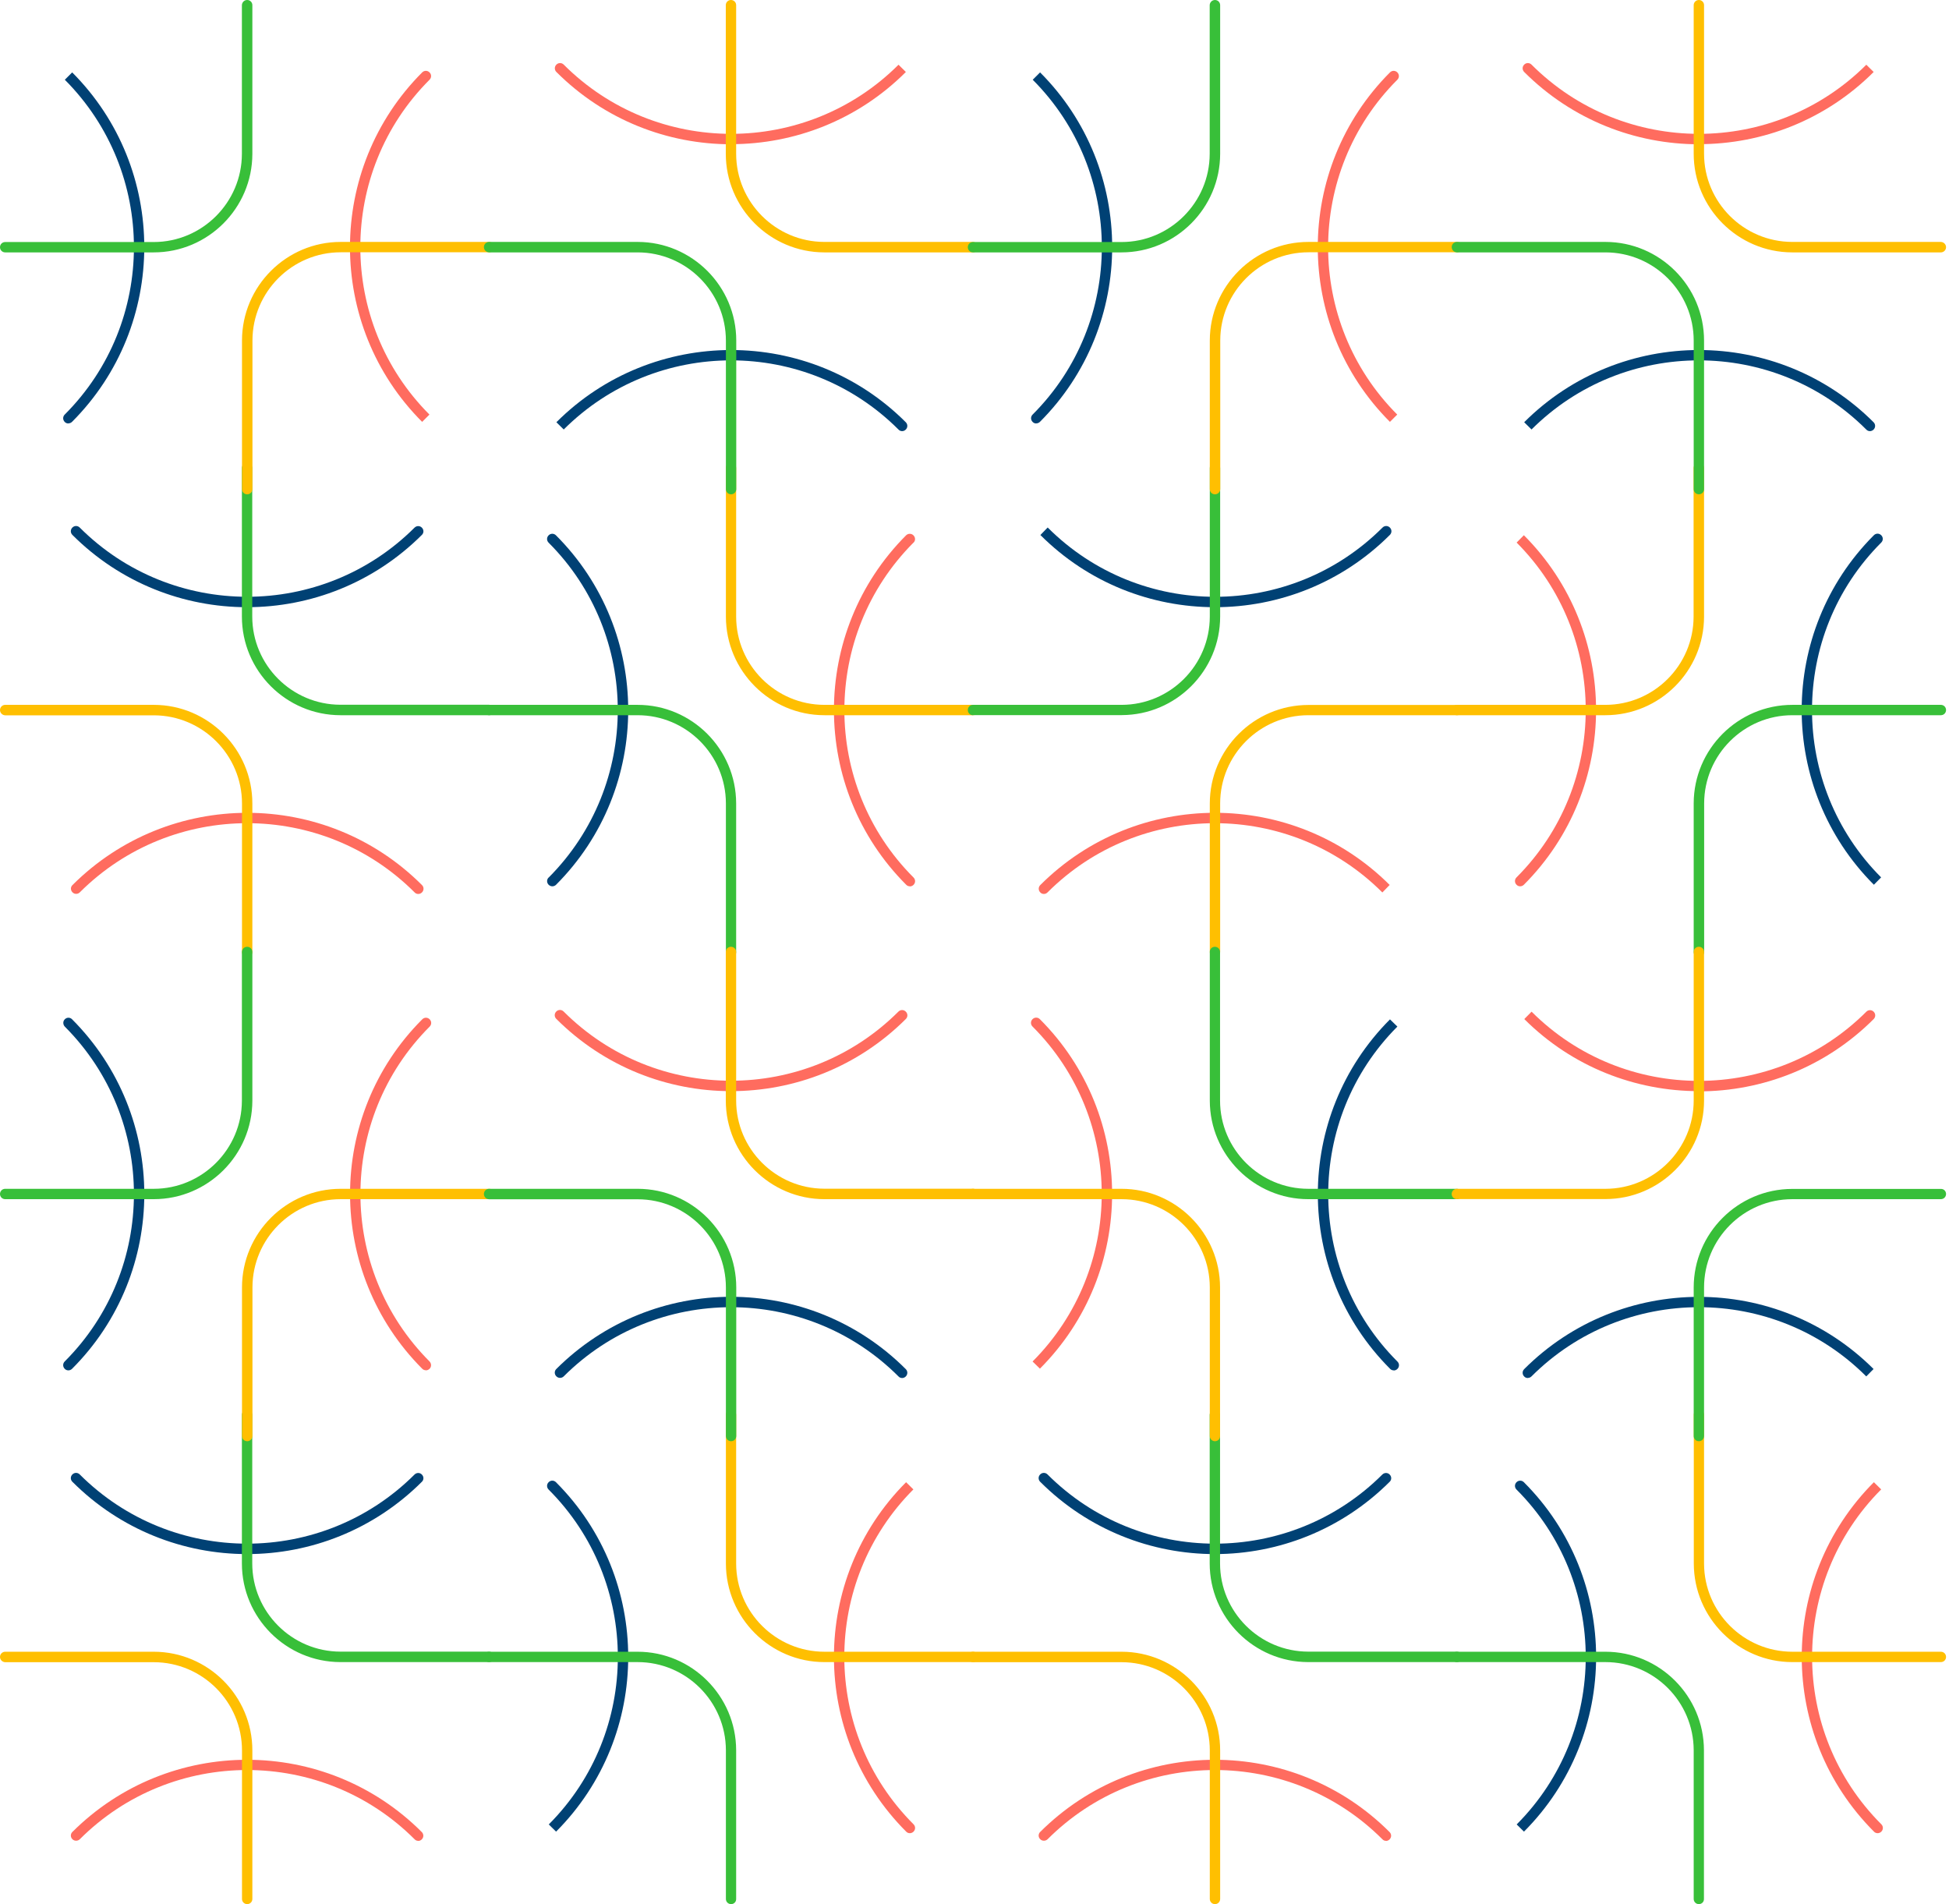<svg width="389" height="380" viewBox="0 0 389 380" fill="none" xmlns="http://www.w3.org/2000/svg">
<path d="M49.313 121.176C36.685 121.176 24.057 116.36 14.447 106.75C14.033 106.336 14.033 105.696 14.447 105.282C14.86 104.869 15.501 104.869 15.914 105.282C34.329 123.697 64.298 123.697 82.734 105.303C83.147 104.89 83.808 104.89 84.201 105.303C84.614 105.716 84.614 106.357 84.201 106.75C74.57 116.36 61.942 121.176 49.313 121.176Z" fill="#004174"/>
<path d="M83.477 178.405C83.209 178.405 82.94 178.302 82.754 178.095C64.339 159.68 34.37 159.68 15.935 178.075C15.542 178.488 14.86 178.488 14.467 178.075C14.054 177.661 14.054 177.02 14.467 176.628C33.73 157.407 65 157.407 84.221 176.628C84.635 177.041 84.635 177.682 84.221 178.095C84.015 178.302 83.746 178.405 83.498 178.405H83.477Z" fill="#FF6C5F"/>
<path d="M97.615 142.732H67.935C57.105 142.712 48.28 133.887 48.28 123.036V93.398C48.28 92.819 48.735 92.365 49.314 92.365C49.892 92.365 50.347 92.819 50.347 93.398V123.036C50.347 132.729 58.242 140.624 67.935 140.645H97.615C98.193 140.666 98.648 141.141 98.648 141.699C98.648 142.257 98.193 142.732 97.615 142.732Z" fill="#38BF39"/>
<path d="M49.334 191.033C48.756 191.033 48.301 190.579 48.301 190V160.362C48.301 150.669 40.406 142.774 30.712 142.753H1.033C0.455 142.732 0 142.257 0 141.699C0 141.141 0.455 140.666 1.033 140.666H30.712C41.542 140.686 50.368 149.511 50.368 160.362V190C50.368 190.579 49.913 191.033 49.334 191.033Z" fill="#FFBF01"/>
<path d="M110.243 176.876C109.974 176.876 109.726 176.772 109.519 176.586C109.106 176.194 109.085 175.553 109.478 175.14H109.498C127.914 156.683 127.893 126.694 109.498 108.3C109.085 107.886 109.085 107.246 109.498 106.832C109.912 106.419 110.553 106.419 110.966 106.832C130.187 126.053 130.187 157.324 110.987 176.566C110.78 176.772 110.511 176.876 110.243 176.876Z" fill="#004174"/>
<path d="M181.588 176.876C181.319 176.876 181.051 176.773 180.865 176.566C161.644 157.345 161.644 126.074 180.844 106.832C181.237 106.44 181.898 106.419 182.311 106.832C182.725 107.246 182.746 107.866 182.353 108.279H182.332C163.917 126.736 163.938 156.725 182.332 175.119C182.746 175.532 182.746 176.173 182.332 176.587C182.125 176.793 181.857 176.897 181.609 176.897L181.588 176.876Z" fill="#FF6C5F"/>
<path d="M145.915 191.033C145.337 191.033 144.882 190.579 144.882 190V160.321C144.861 150.627 136.966 142.732 127.252 142.732H97.614C97.036 142.732 96.581 142.278 96.581 141.699C96.581 141.12 97.036 140.666 97.614 140.666H127.252C138.082 140.666 146.907 149.491 146.928 160.321V190C146.949 190.579 146.494 191.033 145.915 191.033Z" fill="#38BF39"/>
<path d="M194.195 142.732H164.557C153.727 142.732 144.902 133.907 144.882 123.077V93.398C144.861 92.819 145.316 92.365 145.894 92.365C146.473 92.365 146.928 92.819 146.928 93.398V123.077C146.948 132.77 154.843 140.666 164.557 140.666H194.195C194.774 140.666 195.229 141.12 195.229 141.699C195.229 142.278 194.774 142.732 194.195 142.732Z" fill="#FFBF01"/>
<path d="M13.641 84.511C13.372 84.511 13.104 84.408 12.917 84.201C12.504 83.788 12.504 83.147 12.917 82.734C31.332 64.318 31.332 34.35 12.938 15.914L14.405 14.447C33.606 33.668 33.585 64.959 14.385 84.18C14.178 84.387 13.909 84.49 13.662 84.49L13.641 84.511Z" fill="#004174"/>
<path d="M84.243 84.18C65.042 64.959 65.063 33.668 84.263 14.447C84.677 14.034 85.317 14.034 85.731 14.447C86.144 14.86 86.144 15.501 85.731 15.914C67.316 34.33 67.316 64.298 85.71 82.734L84.243 84.201V84.18Z" fill="#FF6C5F"/>
<path d="M30.671 50.368H1.033C0.455 50.368 0 49.913 0 49.334C0 48.756 0.455 48.301 1.033 48.301H30.671C40.364 48.301 48.26 40.406 48.28 30.712V1.033C48.301 0.455 48.756 0 49.334 0C49.913 0 50.368 0.455 50.368 1.033V30.712C50.347 41.542 41.522 50.368 30.671 50.368Z" fill="#38BF39"/>
<path d="M49.334 98.648C48.755 98.648 48.301 98.193 48.301 97.615V67.935C48.321 57.105 57.147 48.28 67.997 48.28H97.635C98.214 48.28 98.668 48.735 98.668 49.314C98.668 49.892 98.214 50.347 97.635 50.347H67.997C58.304 50.347 50.409 58.242 50.388 67.935V97.615C50.368 98.193 49.913 98.648 49.334 98.648Z" fill="#FFBF01"/>
<path d="M180.059 86.04C179.79 86.04 179.522 85.937 179.336 85.731C160.92 67.315 130.952 67.315 112.516 85.71L111.049 84.263C130.291 65.042 161.582 65.063 180.782 84.263C181.196 84.676 181.196 85.317 180.782 85.731C180.576 85.937 180.307 86.04 180.059 86.04Z" fill="#004174"/>
<path d="M145.915 28.79C133.287 28.79 120.659 23.975 111.048 14.364C110.635 13.951 110.635 13.31 111.048 12.897C111.462 12.483 112.102 12.483 112.516 12.897C130.931 31.312 160.899 31.312 179.335 12.917L180.802 14.364C171.192 23.975 158.564 28.77 145.936 28.77L145.915 28.79Z" fill="#FF6C5F"/>
<path d="M145.915 98.648C145.337 98.648 144.882 98.193 144.882 97.615V67.977C144.882 58.283 136.987 50.388 127.294 50.368H97.614C97.036 50.347 96.581 49.872 96.581 49.314C96.581 48.756 97.036 48.28 97.614 48.28H127.294C138.124 48.301 146.949 57.126 146.949 67.977V97.615C146.949 98.193 146.494 98.648 145.915 98.648Z" fill="#38BF39"/>
<path d="M194.196 50.368H164.517C153.687 50.347 144.861 41.522 144.861 30.671V1.033C144.861 0.455 145.316 0 145.895 0C146.473 0 146.928 0.455 146.928 1.033V30.671C146.928 40.364 154.823 48.26 164.517 48.28H194.196C194.774 48.301 195.229 48.776 195.229 49.334C195.229 49.892 194.774 50.368 194.196 50.368Z" fill="#FFBF01"/>
<path d="M242.496 121.176C229.868 121.176 217.261 116.381 207.65 106.77L209.097 105.282H209.118C227.554 123.718 257.522 123.697 275.937 105.282C276.35 104.869 276.991 104.869 277.405 105.282C277.818 105.696 277.818 106.336 277.405 106.75C267.794 116.36 255.166 121.176 242.517 121.176H242.496Z" fill="#004174"/>
<path d="M208.353 178.405C208.084 178.405 207.815 178.302 207.629 178.095C207.216 177.682 207.216 177.041 207.629 176.628C226.851 157.407 258.121 157.407 277.363 176.607L275.916 178.095H275.895C257.46 159.68 227.491 159.68 209.076 178.095C208.869 178.302 208.601 178.405 208.353 178.405Z" fill="#FF6C5F"/>
<path d="M194.196 142.732C193.617 142.732 193.162 142.278 193.162 141.699C193.162 141.12 193.617 140.666 194.196 140.666H223.875C233.568 140.645 241.463 132.75 241.463 123.036V93.398C241.463 92.819 241.918 92.365 242.496 92.365C243.075 92.365 243.53 92.819 243.53 93.398V123.036C243.53 133.866 234.705 142.691 223.875 142.712H194.196V142.732Z" fill="#38BF39"/>
<path d="M242.496 191.033C241.918 191.033 241.463 190.579 241.463 190V160.362C241.463 149.532 250.288 140.707 261.118 140.686H290.797C291.376 140.666 291.831 141.12 291.831 141.699C291.831 142.278 291.376 142.732 290.797 142.732H261.118C251.425 142.753 243.53 150.648 243.53 160.362V190C243.53 190.579 243.075 191.033 242.496 191.033Z" fill="#FFBF01"/>
<path d="M374.006 176.566C354.785 157.324 354.805 126.033 374.006 106.812C374.419 106.398 375.06 106.398 375.473 106.812C375.887 107.225 375.887 107.866 375.473 108.279C357.058 126.694 357.058 156.663 375.453 175.098L374.006 176.566Z" fill="#004174"/>
<path d="M303.405 176.876C303.136 176.876 302.867 176.772 302.681 176.566C302.268 176.152 302.268 175.512 302.681 175.098C321.096 156.683 321.096 126.715 302.702 108.279L304.149 106.812C323.37 126.053 323.349 157.345 304.149 176.566C303.942 176.772 303.673 176.876 303.425 176.876H303.405Z" fill="#FF6C5F"/>
<path d="M339.077 191.033C338.499 191.033 338.044 190.579 338.044 190V160.321C338.065 149.491 346.89 140.666 357.74 140.666H387.378C387.957 140.666 388.412 141.12 388.412 141.699C388.412 142.278 387.957 142.732 387.378 142.732H357.74C348.047 142.732 340.152 150.627 340.131 160.321V190C340.111 190.579 339.656 191.033 339.077 191.033Z" fill="#38BF39"/>
<path d="M320.414 142.732H290.777C290.198 142.732 289.743 142.278 289.743 141.699C289.743 141.12 290.198 140.666 290.777 140.666H320.414C330.108 140.666 338.003 132.77 338.023 123.077V93.398C338.044 92.819 338.499 92.365 339.077 92.365C339.656 92.365 340.111 92.819 340.111 93.398V123.077C340.09 133.907 331.265 142.732 320.414 142.732Z" fill="#FFBF01"/>
<path d="M206.823 84.511C206.555 84.511 206.286 84.408 206.1 84.201C205.687 83.788 205.687 83.147 206.1 82.734C224.515 64.318 224.515 34.35 206.121 15.914L207.588 14.447C226.789 33.668 226.768 64.959 207.567 84.18C207.361 84.387 207.092 84.49 206.844 84.49L206.823 84.511Z" fill="#004174"/>
<path d="M277.405 84.18C258.204 64.959 258.225 33.668 277.425 14.447C277.839 14.034 278.479 14.034 278.893 14.447C279.306 14.86 279.306 15.501 278.893 15.914C260.478 34.33 260.478 64.298 278.872 82.734L277.405 84.201V84.18Z" fill="#FF6C5F"/>
<path d="M223.833 50.368H194.196C193.617 50.368 193.162 49.913 193.162 49.334C193.162 48.756 193.617 48.301 194.196 48.301H223.833C233.527 48.301 241.422 40.406 241.442 30.712V1.033C241.463 0.455 241.918 0 242.496 0C243.075 0 243.53 0.455 243.53 1.033V30.712C243.509 41.542 234.684 50.368 223.833 50.368Z" fill="#38BF39"/>
<path d="M242.496 98.648C241.918 98.648 241.463 98.193 241.463 97.615V67.935C241.484 57.105 250.309 48.28 261.159 48.28H290.797C291.376 48.28 291.831 48.735 291.831 49.314C291.831 49.892 291.376 50.347 290.797 50.347H261.159C251.466 50.347 243.571 58.242 243.55 67.935V97.615C243.53 98.193 243.075 98.648 242.496 98.648Z" fill="#FFBF01"/>
<path d="M373.221 86.04C372.952 86.04 372.684 85.937 372.498 85.731C354.083 67.315 324.114 67.315 305.678 85.71L304.211 84.263C323.453 65.042 354.744 65.063 373.944 84.263C374.358 84.676 374.358 85.317 373.944 85.731C373.738 85.937 373.469 86.04 373.221 86.04Z" fill="#004174"/>
<path d="M339.077 28.79C326.449 28.79 313.821 23.975 304.21 14.364C303.797 13.951 303.797 13.31 304.21 12.897C304.624 12.483 305.264 12.483 305.678 12.897C324.093 31.312 354.061 31.312 372.497 12.917L373.965 14.364C364.354 23.975 351.726 28.77 339.098 28.77L339.077 28.79Z" fill="#FF6C5F"/>
<path d="M339.077 98.648C338.499 98.648 338.044 98.193 338.044 97.615V67.977C338.044 58.283 330.149 50.388 320.456 50.368H290.777C290.198 50.347 289.743 49.872 289.743 49.314C289.743 48.756 290.198 48.28 290.777 48.28H320.456C331.286 48.301 340.111 57.126 340.111 67.977V97.615C340.111 98.193 339.656 98.648 339.077 98.648Z" fill="#38BF39"/>
<path d="M387.378 50.368H357.699C346.869 50.347 338.044 41.522 338.044 30.671V1.033C338.044 0.455 338.499 0 339.077 0C339.656 0 340.111 0.455 340.111 1.033V30.671C340.111 40.364 348.006 48.26 357.699 48.28H387.378C387.957 48.301 388.412 48.776 388.412 49.334C388.412 49.892 387.957 50.368 387.378 50.368Z" fill="#FFBF01"/>
<path d="M242.476 310.143C229.848 310.143 217.219 305.327 207.609 295.716C207.195 295.303 207.195 294.662 207.609 294.249C208.022 293.836 208.663 293.836 209.076 294.249C227.491 312.664 257.46 312.664 275.896 294.27C276.309 293.856 276.97 293.856 277.363 294.27C277.776 294.683 277.776 295.324 277.363 295.716C267.732 305.327 255.104 310.143 242.476 310.143Z" fill="#004174"/>
<path d="M276.64 367.372C276.371 367.372 276.103 367.269 275.917 367.062C257.502 348.647 227.533 348.626 209.097 367.041C208.705 367.434 208.043 367.455 207.63 367.062C207.217 366.669 207.196 366.049 207.568 365.636C226.851 346.373 258.142 346.394 277.343 365.615C277.756 366.028 277.756 366.669 277.343 367.083C277.136 367.289 276.868 367.393 276.619 367.393L276.64 367.372Z" fill="#FF6C5F"/>
<path d="M290.777 331.699H261.098C250.268 331.679 241.442 322.853 241.442 312.003V282.365C241.442 281.786 241.897 281.332 242.476 281.332C243.054 281.332 243.509 281.786 243.509 282.365V312.003C243.509 321.696 251.404 329.591 261.098 329.612H290.777C291.355 329.612 291.81 330.087 291.81 330.666C291.81 331.245 291.355 331.699 290.777 331.699Z" fill="#38BF39"/>
<path d="M242.496 380C241.918 380 241.463 379.545 241.463 378.967V349.329C241.463 339.636 233.568 331.74 223.875 331.72H194.196C193.617 331.699 193.162 331.224 193.162 330.666C193.162 330.108 193.617 329.632 194.196 329.632H223.875C234.705 329.653 243.53 338.478 243.53 349.329V378.967C243.53 379.545 243.075 380 242.496 380Z" fill="#FFBF01"/>
<path d="M304.169 365.533L302.702 364.086H302.722C321.096 345.65 321.096 315.682 302.681 297.266C302.268 296.853 302.268 296.212 302.681 295.799C303.094 295.386 303.735 295.386 304.149 295.799C323.37 315.02 323.37 346.291 304.169 365.533Z" fill="#004174"/>
<path d="M374.75 365.843C374.482 365.843 374.213 365.739 374.027 365.533C354.806 346.311 354.806 315.041 374.006 295.799L375.474 297.246H375.453C357.079 315.682 357.079 345.65 375.494 364.065C375.908 364.479 375.908 365.119 375.494 365.533C375.288 365.739 375.019 365.843 374.771 365.843H374.75Z" fill="#FF6C5F"/>
<path d="M339.077 380C338.499 380 338.044 379.545 338.044 378.967V349.287C338.023 339.594 330.128 331.699 320.414 331.699H290.777C290.198 331.699 289.743 331.244 289.743 330.666C289.743 330.087 290.198 329.632 290.777 329.632H320.414C331.244 329.632 340.069 338.458 340.09 349.287V378.967C340.111 379.545 339.656 380 339.077 380Z" fill="#38BF39"/>
<path d="M387.379 331.699H357.741C346.911 331.699 338.086 322.874 338.065 312.044V282.365C338.044 281.786 338.499 281.332 339.078 281.332C339.657 281.332 340.111 281.786 340.111 282.365V312.044C340.132 321.737 348.027 329.632 357.741 329.632H387.379C387.957 329.632 388.412 330.087 388.412 330.666C388.412 331.245 387.957 331.699 387.379 331.699Z" fill="#FFBF01"/>
<path d="M278.169 273.478C277.9 273.478 277.632 273.374 277.446 273.168C258.225 253.947 258.225 222.676 277.425 203.434L278.913 204.881H278.893C260.498 223.338 260.498 253.306 278.913 271.721C279.327 272.134 279.327 272.775 278.913 273.188C278.707 273.395 278.438 273.499 278.19 273.499L278.169 273.478Z" fill="#004174"/>
<path d="M207.568 273.147L206.08 271.7H206.1C224.495 253.244 224.495 223.276 206.08 204.86C205.666 204.447 205.666 203.806 206.08 203.393C206.493 202.98 207.134 202.98 207.547 203.393C226.768 222.614 226.768 253.885 207.568 273.127V273.147Z" fill="#FF6C5F"/>
<path d="M290.776 239.314H261.138C250.308 239.314 241.483 230.489 241.463 219.659V189.979C241.442 189.401 241.897 188.946 242.475 188.946C243.054 188.946 243.509 189.401 243.509 189.979V219.659C243.529 229.352 251.425 237.247 261.138 237.247H290.776C291.355 237.247 291.81 237.702 291.81 238.28C291.81 238.859 291.355 239.314 290.776 239.314Z" fill="#38BF39"/>
<path d="M242.496 287.615C241.918 287.615 241.463 287.16 241.463 286.581V256.902C241.442 247.209 233.547 239.314 223.833 239.314H194.196C193.617 239.314 193.162 238.859 193.162 238.28C193.162 237.702 193.617 237.247 194.196 237.247H223.833C234.663 237.247 243.488 246.072 243.509 256.902V286.581C243.53 287.16 243.075 287.615 242.496 287.615Z" fill="#FFBF01"/>
<path d="M304.934 275.007C304.665 275.007 304.396 274.904 304.21 274.697C303.797 274.284 303.797 273.643 304.21 273.23C323.432 254.009 354.702 254.009 373.944 273.209L372.497 274.676H372.476C354.061 256.261 324.093 256.282 305.678 274.676C305.471 274.883 305.202 274.987 304.954 274.987L304.934 275.007Z" fill="#004174"/>
<path d="M339.078 217.757C326.449 217.757 313.842 212.962 304.231 203.372L305.678 201.905H305.699C324.114 220.32 354.082 220.299 372.498 201.905C372.911 201.491 373.552 201.491 373.965 201.905C374.378 202.318 374.378 202.959 373.965 203.372C364.354 212.983 351.726 217.798 339.078 217.798V217.757Z" fill="#FF6C5F"/>
<path d="M339.077 287.615C338.499 287.615 338.044 287.16 338.044 286.581V256.943C338.044 246.113 346.869 237.288 357.699 237.268H387.378C387.957 237.247 388.412 237.702 388.412 238.28C388.412 238.859 387.957 239.314 387.378 239.314H357.699C348.006 239.334 340.111 247.229 340.111 256.943V286.581C340.111 287.16 339.656 287.615 339.077 287.615Z" fill="#38BF39"/>
<path d="M290.777 239.314C290.198 239.314 289.743 238.859 289.743 238.28C289.743 237.702 290.198 237.247 290.777 237.247H320.456C330.149 237.226 338.044 229.331 338.044 219.617V189.979C338.044 189.401 338.499 188.946 339.077 188.946C339.656 188.946 340.111 189.401 340.111 189.979V219.617C340.111 230.447 331.286 239.272 320.456 239.293H290.777V239.314Z" fill="#FFBF01"/>
<path d="M49.313 310.143C36.685 310.143 24.057 305.327 14.447 295.716C14.033 295.303 14.033 294.662 14.447 294.249C14.86 293.836 15.501 293.836 15.914 294.249C34.329 312.664 64.298 312.664 82.734 294.27C83.147 293.856 83.808 293.856 84.201 294.27C84.614 294.683 84.614 295.324 84.201 295.716C74.57 305.327 61.942 310.143 49.313 310.143Z" fill="#004174"/>
<path d="M83.478 367.372C83.209 367.372 82.941 367.269 82.755 367.062C64.34 348.647 34.371 348.626 15.935 367.041C15.543 367.434 14.881 367.455 14.468 367.062C14.055 366.669 14.034 366.049 14.406 365.636C33.689 346.373 64.98 346.394 84.181 365.615C84.594 366.028 84.594 366.669 84.181 367.083C83.974 367.289 83.705 367.393 83.457 367.393L83.478 367.372Z" fill="#FF6C5F"/>
<path d="M97.615 331.699H67.935C57.105 331.679 48.28 322.853 48.28 312.003V282.365C48.28 281.786 48.735 281.332 49.314 281.332C49.892 281.332 50.347 281.786 50.347 282.365V312.003C50.347 321.696 58.242 329.591 67.935 329.612H97.615C98.193 329.612 98.648 330.087 98.648 330.666C98.648 331.245 98.193 331.699 97.615 331.699Z" fill="#38BF39"/>
<path d="M49.334 380C48.756 380 48.301 379.545 48.301 378.967V349.329C48.301 339.636 40.406 331.74 30.712 331.72H1.033C0.455 331.699 0 331.224 0 330.666C0 330.108 0.455 329.632 1.033 329.632H30.712C41.542 329.653 50.368 338.478 50.368 349.329V378.967C50.368 379.545 49.913 380 49.334 380Z" fill="#FFBF01"/>
<path d="M110.987 365.533L109.519 364.086H109.54C127.914 345.65 127.914 315.682 109.498 297.266C109.085 296.853 109.085 296.212 109.498 295.799C109.912 295.386 110.553 295.386 110.966 295.799C130.187 315.02 130.187 346.291 110.987 365.533Z" fill="#004174"/>
<path d="M181.588 365.843C181.319 365.843 181.051 365.739 180.865 365.533C161.644 346.311 161.644 315.041 180.844 295.799L182.311 297.246H182.291C163.917 315.682 163.917 345.65 182.332 364.065C182.746 364.479 182.746 365.119 182.332 365.533C182.125 365.739 181.857 365.843 181.609 365.843H181.588Z" fill="#FF6C5F"/>
<path d="M145.915 380C145.337 380 144.882 379.545 144.882 378.967V349.287C144.861 339.594 136.966 331.699 127.252 331.699H97.614C97.036 331.699 96.581 331.244 96.581 330.666C96.581 330.087 97.036 329.632 97.614 329.632H127.252C138.082 329.632 146.907 338.458 146.928 349.287V378.967C146.949 379.545 146.494 380 145.915 380Z" fill="#38BF39"/>
<path d="M194.195 331.699H164.557C153.727 331.699 144.902 322.874 144.882 312.044V282.365C144.861 281.786 145.316 281.332 145.894 281.332C146.473 281.332 146.928 281.786 146.928 282.365V312.044C146.948 321.737 154.843 329.632 164.557 329.632H194.195C194.774 329.632 195.229 330.087 195.229 330.666C195.229 331.245 194.774 331.699 194.195 331.699Z" fill="#FFBF01"/>
<path d="M13.641 273.478C13.372 273.478 13.104 273.374 12.917 273.168C12.504 272.754 12.504 272.114 12.917 271.7C31.332 253.285 31.332 223.317 12.938 204.881C12.545 204.468 12.525 203.806 12.938 203.414C13.331 203 13.992 203 14.385 203.414C33.606 222.676 33.606 253.947 14.385 273.168C14.178 273.374 13.909 273.478 13.662 273.478H13.641Z" fill="#004174"/>
<path d="M84.987 273.457C84.739 273.457 84.47 273.354 84.284 273.168C65.063 253.905 65.063 222.635 84.284 203.414C84.697 203 85.338 203 85.751 203.414C86.165 203.827 86.165 204.468 85.751 204.881C67.336 223.296 67.336 253.265 85.731 271.7C86.124 272.114 86.144 272.775 85.731 273.168C85.524 273.374 85.255 273.478 84.987 273.478V273.457Z" fill="#FF6C5F"/>
<path d="M30.671 239.314H1.033C0.455 239.314 0 238.859 0 238.28C0 237.702 0.455 237.247 1.033 237.247H30.671C40.364 237.247 48.26 229.352 48.28 219.659V189.979C48.301 189.401 48.756 188.946 49.334 188.946C49.913 188.946 50.368 189.401 50.368 189.979V219.659C50.347 230.489 41.522 239.314 30.671 239.314Z" fill="#38BF39"/>
<path d="M49.334 287.615C48.755 287.615 48.301 287.16 48.301 286.581V256.902C48.321 246.072 57.147 237.247 67.997 237.247H97.635C98.214 237.247 98.668 237.702 98.668 238.28C98.668 238.859 98.214 239.314 97.635 239.314H67.997C58.304 239.314 50.409 247.209 50.388 256.902V286.581C50.368 287.16 49.913 287.615 49.334 287.615Z" fill="#FFBF01"/>
<path d="M180.059 275.007C179.79 275.007 179.522 274.904 179.336 274.697C160.921 256.282 130.952 256.261 112.516 274.676C112.124 275.069 111.462 275.09 111.049 274.676C110.636 274.284 110.615 273.643 111.008 273.23C130.291 253.988 161.561 253.988 180.782 273.23C181.196 273.643 181.196 274.284 180.782 274.697C180.576 274.904 180.307 275.007 180.059 275.007Z" fill="#004174"/>
<path d="M145.895 217.757C133.266 217.757 120.638 212.941 111.028 203.331C110.614 202.918 110.614 202.277 111.028 201.863C111.441 201.45 112.082 201.45 112.495 201.863C130.91 220.279 160.879 220.279 179.315 201.884C179.728 201.471 180.369 201.471 180.782 201.884C181.195 202.277 181.216 202.918 180.823 203.331C171.192 212.962 158.543 217.757 145.915 217.757H145.895Z" fill="#FF6C5F"/>
<path d="M145.915 287.615C145.337 287.615 144.882 287.16 144.882 286.581V256.943C144.882 247.25 136.987 239.355 127.294 239.334H97.614C97.036 239.314 96.581 238.838 96.581 238.28C96.581 237.722 97.036 237.247 97.614 237.247H127.294C138.124 237.267 146.949 246.093 146.949 256.943V286.581C146.949 287.16 146.494 287.615 145.915 287.615Z" fill="#38BF39"/>
<path d="M194.196 239.314H164.517C153.687 239.293 144.861 230.468 144.861 219.617V189.979C144.861 189.401 145.316 188.946 145.895 188.946C146.473 188.946 146.928 189.401 146.928 189.979V219.617C146.928 229.31 154.823 237.206 164.517 237.226H194.196C194.774 237.226 195.229 237.702 195.229 238.28C195.229 238.859 194.774 239.314 194.196 239.314Z" fill="#FFBF01"/>
</svg>
